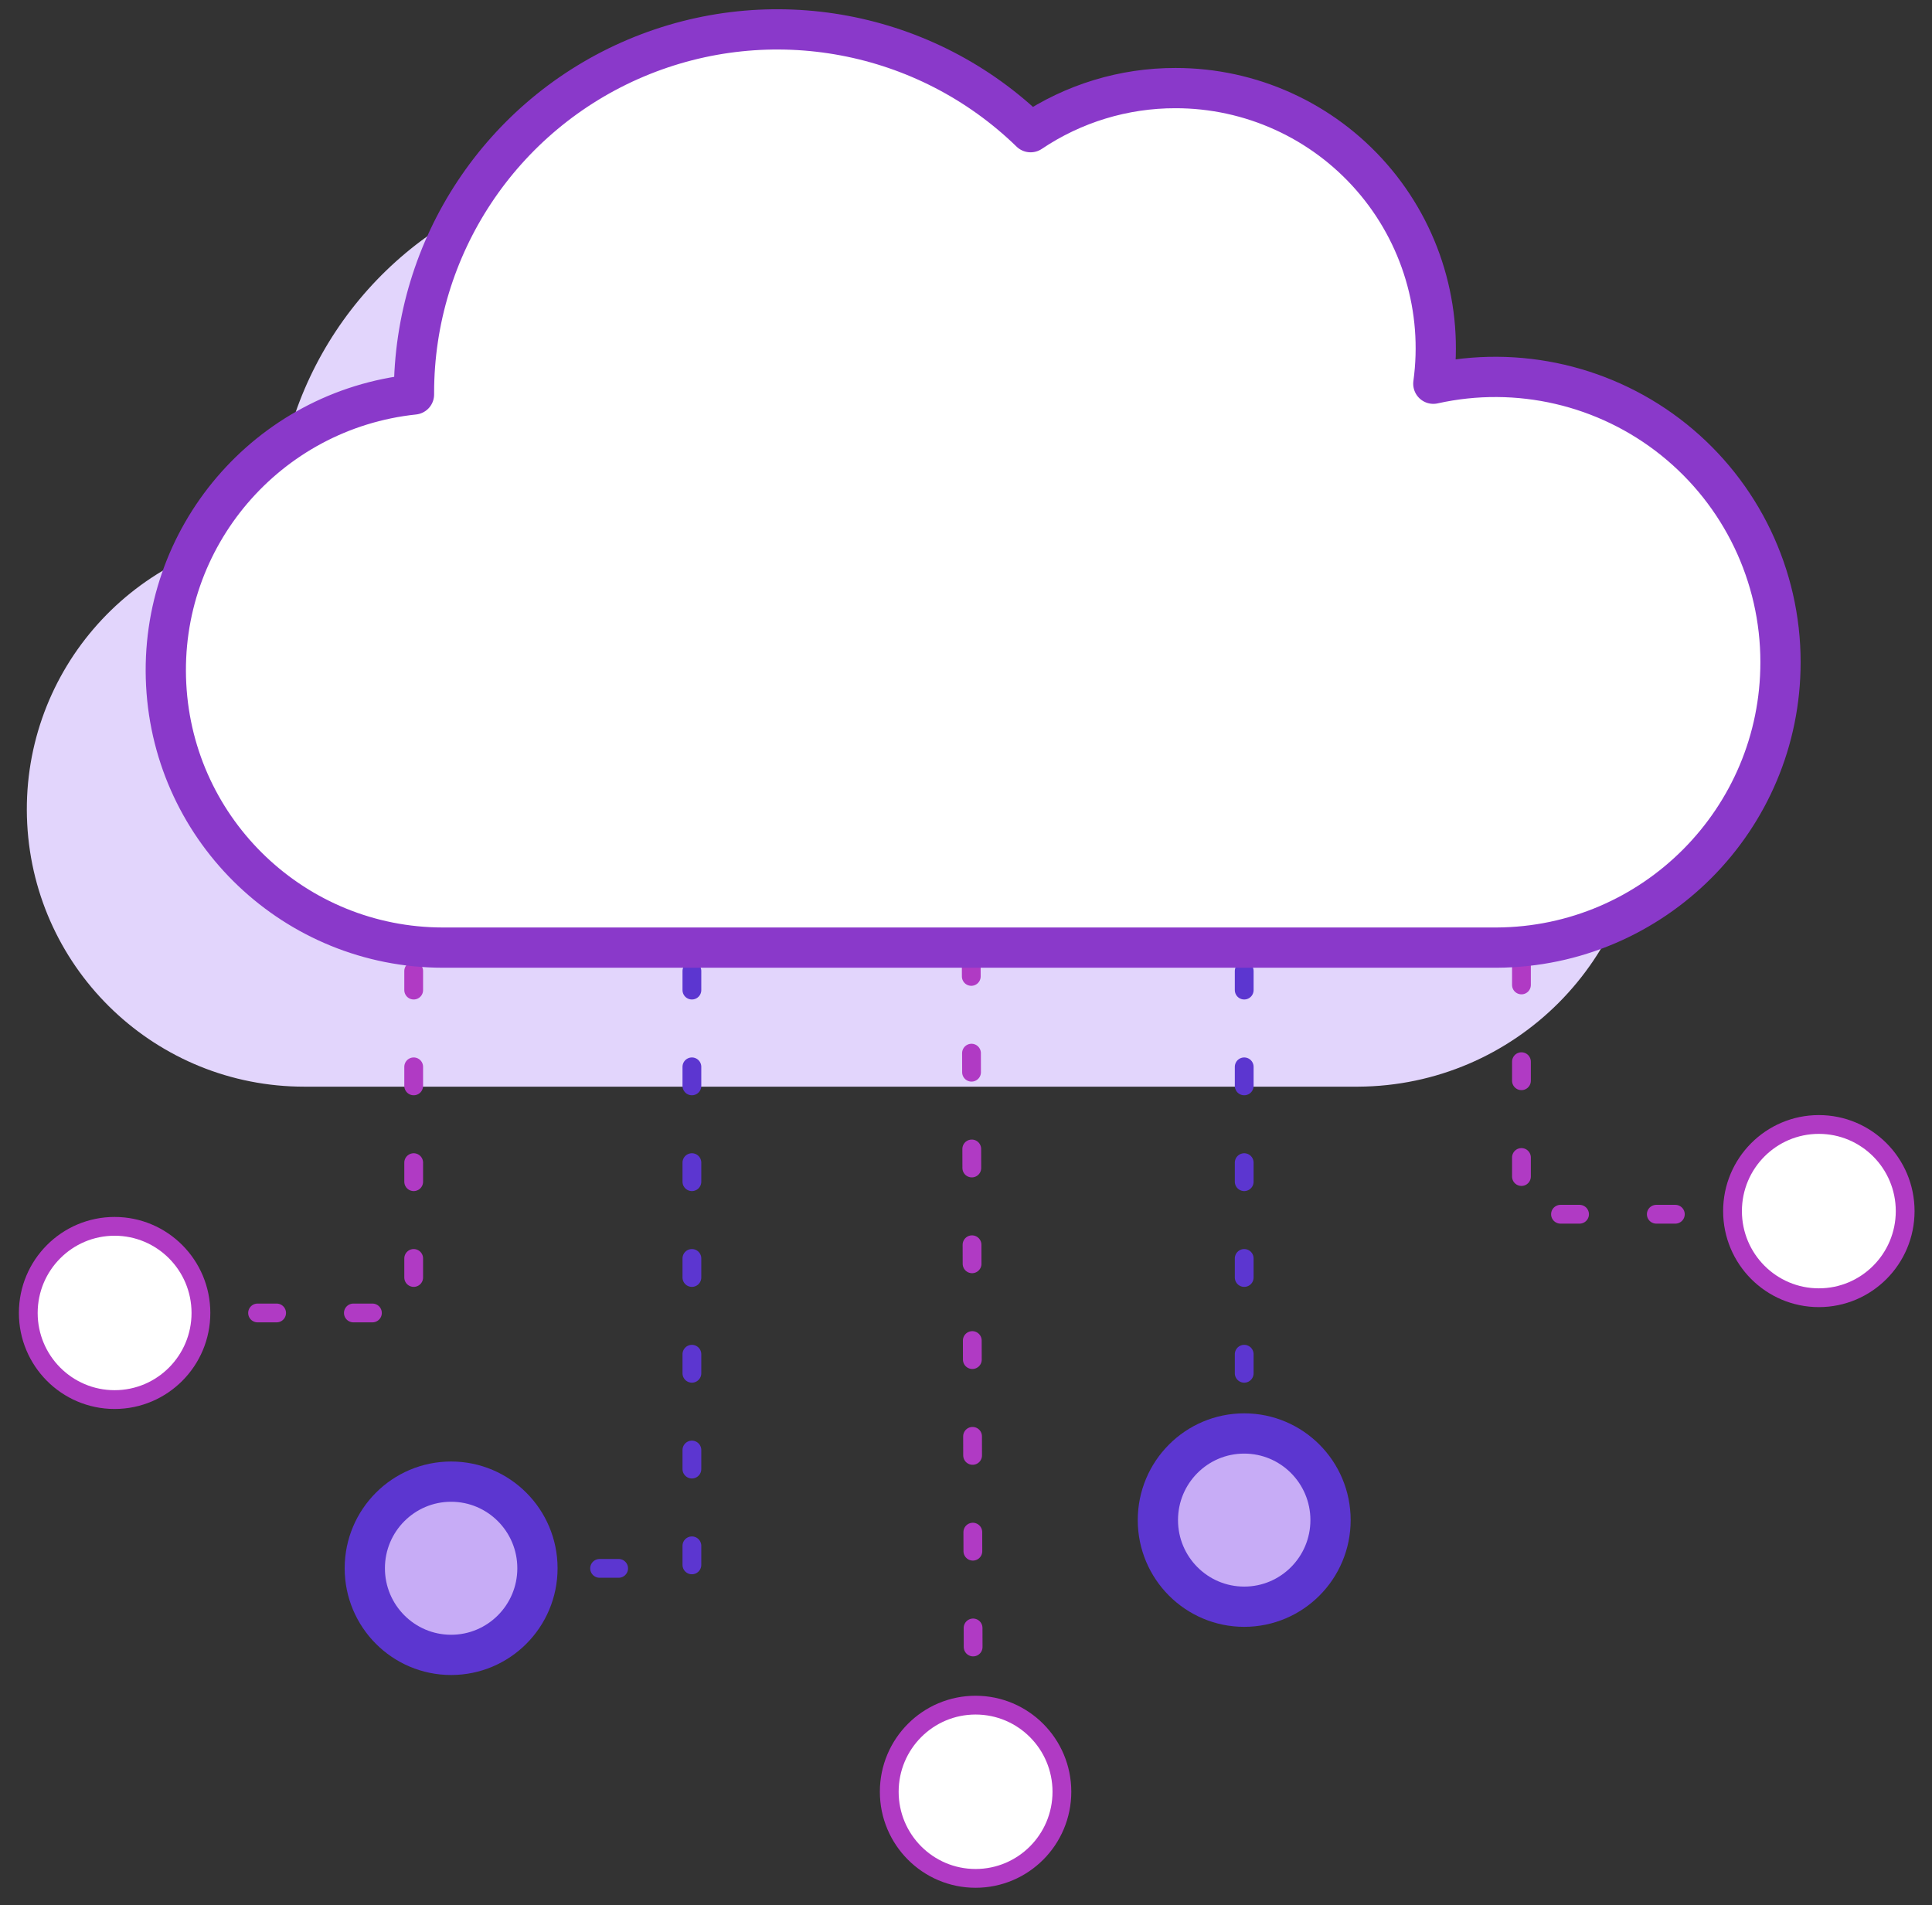 <svg width="72" height="71" viewBox="0 0 72 71" fill="none" xmlns="http://www.w3.org/2000/svg">
<rect x="0" y="0" width="72" height="71" fill="#333333" stroke="none"/>
<path d="M61.189 29.865C61.19 26.639 59.727 23.588 57.211 21.569C54.695 19.551 51.398 18.785 48.25 19.486C48.634 16.709 47.797 13.902 45.955 11.788C44.113 9.675 41.446 8.463 38.642 8.465C36.718 8.462 34.838 9.034 33.241 10.107C29.338 6.314 23.543 5.227 18.53 7.347C13.517 9.467 10.261 14.382 10.264 19.825C10.264 19.844 10.264 19.862 10.264 19.881C4.793 20.451 0.728 25.206 1.014 30.699C1.301 36.192 5.84 40.498 11.34 40.496H50.608C56.46 40.468 61.189 35.717 61.189 29.865V29.865Z" fill="#E2D5FC"/>
<path d="M62.435 45.25H56.7V33.009" stroke="#B03AC4" stroke-width="0.7" stroke-linecap="round" stroke-linejoin="round" stroke-dasharray="0.71 2.86"/>
<ellipse cx="67.783" cy="45.133" rx="3.217" ry="3.228" fill="white" stroke="#B03AC4" stroke-width="0.7" stroke-linecap="round" stroke-linejoin="round"/>
<path d="M46.368 36.187V55.212" stroke="#5C36D0" stroke-width="0.7" stroke-linecap="round" stroke-linejoin="round" stroke-dasharray="0.71 2.86"/>
<ellipse cx="46.368" cy="56.648" rx="3.217" ry="3.228" fill="#C7ACF6" stroke="#5C36D0" stroke-width="1.5"/>
<path d="M15.417 36.187V48.929H9.568" stroke="#B03AC4" stroke-width="0.7" stroke-linecap="round" stroke-linejoin="round" stroke-dasharray="0.71 2.86"/>
<ellipse cx="4.271" cy="48.929" rx="3.217" ry="3.228" fill="white" stroke="#B03AC4" stroke-width="0.7" stroke-linecap="round" stroke-linejoin="round"/>
<path d="M25.785 36.187V58.447H19.926" stroke="#5C36D0" stroke-width="0.7" stroke-linecap="round" stroke-linejoin="round" stroke-dasharray="0.71 2.86"/>
<ellipse cx="16.812" cy="58.443" rx="3.217" ry="3.228" fill="#C7ACF6" stroke="#5C36D0" stroke-width="1.5"/>
<path d="M36.266 61.377L36.194 35.346" stroke="#B03AC4" stroke-width="0.7" stroke-linecap="round" stroke-linejoin="round" stroke-dasharray="0.71 2.86"/>
<ellipse cx="36.357" cy="66.772" rx="3.217" ry="3.228" fill="white" stroke="#B03AC4" stroke-width="0.7" stroke-linecap="round" stroke-linejoin="round"/>
<path d="M66.354 24.678C66.356 21.453 64.892 18.401 62.377 16.383C59.861 14.365 56.564 13.599 53.416 14.3C53.799 11.524 52.962 8.717 51.119 6.605C49.277 4.492 46.611 3.281 43.808 3.283C41.884 3.28 40.004 3.852 38.407 4.926C34.504 1.132 28.709 0.045 23.695 2.165C18.682 4.285 15.425 9.201 15.428 14.644C15.428 14.663 15.428 14.681 15.428 14.7C9.964 15.277 5.906 20.03 6.193 25.517C6.479 31.005 11.01 35.309 16.505 35.314H55.774C61.627 35.285 66.356 30.531 66.354 24.678Z" fill="white" stroke="#8A39CA" stroke-width="1.5" stroke-linejoin="round"/>
</svg>
